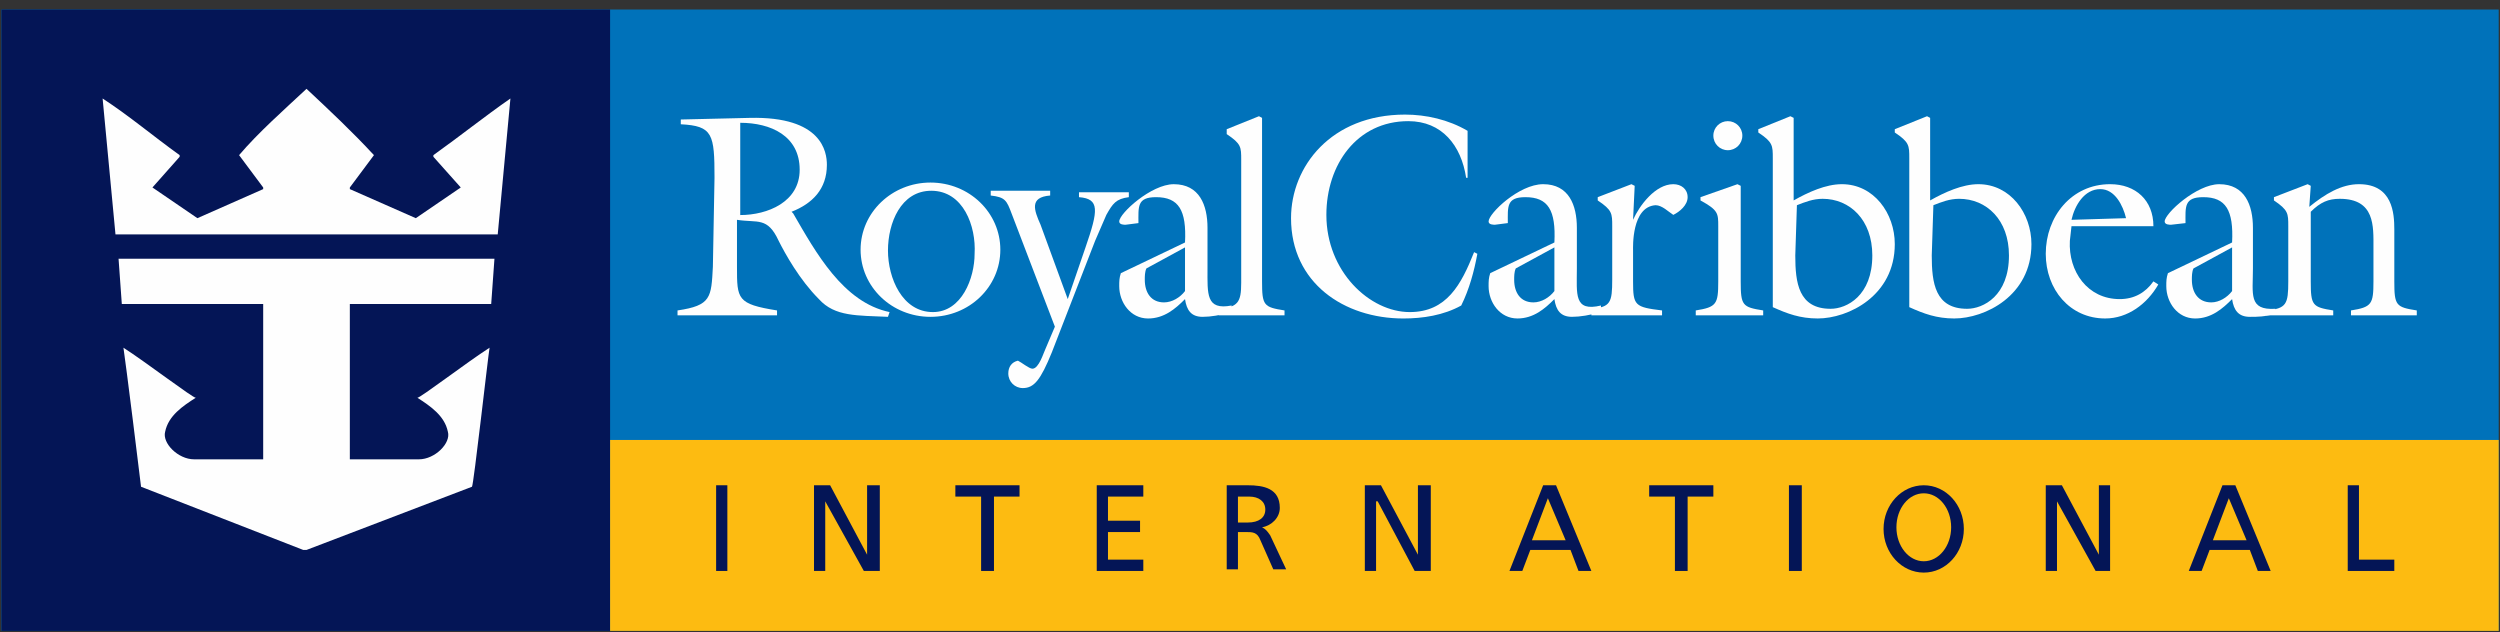 <svg width="178" height="45" viewBox="0 0 178 45" fill="none" xmlns="http://www.w3.org/2000/svg">
<rect x="0" y="0" width="178" height="45" fill="#333333" stroke="none"/>
<g clip-path="url(#clip0_1489_10510)">
<path d="M0.104 0.678H177.907V44.919H0.104V0.678Z" fill="#0072BA"/>
<path d="M0.104 0.678H43.439V44.919H0.104V0.678Z" fill="#041556"/>
<path d="M43.44 31.325H177.908V44.919H43.44V31.325Z" fill="#FDBB11"/>
<path fill-rule="evenodd" clip-rule="evenodd" d="M87.342 34.551H88.838C89.974 34.551 91.122 34.773 91.122 36.164C91.122 36.853 90.542 37.426 89.858 37.543C90.09 37.66 90.206 37.777 90.438 38.116L91.574 40.535H90.658L89.742 38.466C89.522 37.882 89.174 37.882 88.722 37.882H88.142V40.535H87.342V34.551ZM88.142 37.204H88.838C89.638 37.204 90.09 36.853 90.09 36.281C90.09 35.708 89.638 35.357 88.942 35.357H88.142V37.204Z" fill="#041556"/>
<path d="M97.176 34.551H98.324L100.956 39.495V34.551H101.872V40.652H100.724L98.092 35.696H97.976V40.652H97.176V34.551Z" fill="#041556"/>
<path fill-rule="evenodd" clip-rule="evenodd" d="M109.873 34.551H110.789L113.305 40.652H112.389L111.821 39.156H108.957L108.389 40.652H107.473L109.873 34.551ZM110.209 35.474L109.073 38.466H111.473L110.209 35.474Z" fill="#041556"/>
<path d="M119.254 35.357H117.422V34.551H121.991V35.357H120.159V40.652H119.254V35.357Z" fill="#041556"/>
<path d="M127.372 34.551H128.288V40.652H127.372V34.551Z" fill="#041556"/>
<path fill-rule="evenodd" clip-rule="evenodd" d="M136.974 40.769C135.397 40.769 134.109 39.378 134.109 37.66C134.109 35.942 135.397 34.551 136.974 34.551C138.551 34.551 139.826 35.942 139.826 37.66C139.826 39.378 138.551 40.769 136.974 40.769ZM138.922 37.543C138.922 36.199 138.052 35.123 136.974 35.123C135.895 35.123 135.025 36.199 135.025 37.543C135.025 38.876 135.895 39.962 136.974 39.962C138.052 39.962 138.922 38.876 138.922 37.543Z" fill="#041556"/>
<path d="M145.658 34.551H146.806L149.439 39.495V34.551H150.239V40.652H149.207L146.458 35.696V40.652H145.658V34.551Z" fill="#041556"/>
<path fill-rule="evenodd" clip-rule="evenodd" d="M158.24 34.551H159.156L161.673 40.652H160.757L160.188 39.156H157.324L156.756 40.652H155.84L158.24 34.551ZM158.692 35.474L157.556 38.466H159.956L158.692 35.474Z" fill="#041556"/>
<path d="M167.158 34.551H167.958V39.846H170.475V40.652H167.158V34.551Z" fill="#041556"/>
<path d="M21.824 6.324C23.424 7.82 25.14 9.433 26.625 11.046L24.909 13.348V13.465L29.605 15.534L32.806 13.348L30.857 11.163V11.046C32.806 9.655 34.522 8.276 36.342 7.013L35.438 16.691H8.222L7.306 7.013C9.242 8.276 10.854 9.655 12.791 11.046V11.163L10.854 13.348L14.055 15.534L18.739 13.465V13.348L17.023 11.046C18.392 9.433 20.224 7.82 21.824 6.324Z" fill="#FEFEFE"/>
<path d="M35.205 18.421L34.973 21.647H24.908V32.704H29.825C30.973 32.704 32.121 31.547 31.889 30.74C31.657 29.595 30.625 28.905 29.72 28.321C29.941 28.321 33.257 25.785 34.857 24.756C34.741 25.446 33.721 34.551 33.605 34.656L21.823 39.156H21.591L10.042 34.656C10.042 34.551 8.905 25.446 8.789 24.756C10.389 25.785 13.706 28.321 13.938 28.321C13.022 28.905 11.99 29.595 11.758 30.74C11.538 31.547 12.674 32.704 13.822 32.704H18.739V21.647H8.673L8.441 18.421H35.205Z" fill="#FEFEFE"/>
<path fill-rule="evenodd" clip-rule="evenodd" d="M50.873 12.659C50.873 9.55 50.757 8.965 48.472 8.848V8.509L53.389 8.393C58.526 8.276 58.874 10.812 58.874 11.735C58.874 13.465 57.842 14.494 56.358 15.078L56.474 15.195C58.074 17.954 60.022 21.53 63.338 22.22L63.222 22.559C61.042 22.454 59.442 22.559 58.306 21.297C56.926 19.917 55.905 18.07 55.441 17.147C54.641 15.417 53.957 15.885 52.473 15.651V18.994C52.473 21.297 52.473 21.647 55.325 22.103V22.454H48.24V22.103C50.641 21.752 50.641 21.18 50.757 18.994L50.873 12.659ZM52.705 15.312C54.641 15.312 56.937 14.389 56.937 12.086C56.937 9.667 54.873 8.743 52.705 8.743V15.312Z" fill="#FEFEFE"/>
<path fill-rule="evenodd" clip-rule="evenodd" d="M66.249 22.559C63.501 22.559 61.274 20.431 61.274 17.778C61.274 15.136 63.501 12.998 66.249 12.998C69.009 12.998 71.224 15.136 71.224 17.778C71.224 20.431 69.009 22.559 66.249 22.559ZM66.307 13.582C64.139 13.582 63.223 15.885 63.223 17.837C63.223 19.8 64.243 22.22 66.423 22.22C68.476 22.22 69.392 19.8 69.392 18.07C69.508 16.107 68.591 13.582 66.307 13.582Z" fill="#FEFEFE"/>
<path d="M72.023 15.195C71.675 14.272 71.571 14.038 70.539 13.921V13.582H74.772V13.921C73.276 14.038 73.624 14.961 74.088 16.002L76.024 21.296L77.288 17.614C78.204 14.961 78.308 14.155 76.824 14.038V13.687H80.373V14.038C79.457 14.155 79.225 14.494 78.772 15.3L77.972 17.147L74.888 25.095C74.088 27.059 73.624 27.631 72.823 27.631C72.255 27.631 71.791 27.175 71.791 26.591C71.791 26.135 72.023 25.785 72.476 25.679C72.707 25.785 73.276 26.252 73.508 26.252C73.972 26.252 74.308 25.095 74.424 24.873L75.108 23.26L72.023 15.195Z" fill="#FEFEFE"/>
<path fill-rule="evenodd" clip-rule="evenodd" d="M84.373 17.264C84.489 14.961 83.921 14.038 82.309 14.038C80.941 14.038 81.057 14.728 81.057 15.885L80.141 16.002C80.025 16.002 79.689 16.002 79.689 15.768C79.689 15.195 81.973 13.115 83.573 13.115C85.405 13.115 85.974 14.611 85.974 16.224V19.111C85.974 20.946 85.858 22.103 87.69 21.752V22.22C86.886 22.446 86.198 22.559 85.626 22.559C84.826 22.559 84.489 22.103 84.373 21.297C83.689 21.986 82.889 22.676 81.741 22.676C80.489 22.676 79.689 21.53 79.689 20.373C79.689 20.034 79.689 19.8 79.804 19.45L84.373 17.264ZM81.625 19.111C81.509 19.345 81.509 19.684 81.509 19.917C81.509 20.841 81.961 21.53 82.877 21.53C83.457 21.53 84.025 21.18 84.373 20.724V17.615L81.625 19.111Z" fill="#FEFEFE"/>
<path d="M86.773 22.453V21.986C88.142 21.869 88.374 21.53 88.374 20.139V11.384C88.374 10.461 88.374 10.239 87.342 9.549V9.199L89.638 8.275L89.858 8.392V20.034C89.858 21.752 89.974 21.869 91.458 22.103V22.453H86.773Z" fill="#FEFEFE"/>
<path fill-rule="evenodd" clip-rule="evenodd" d="M110.673 17.264C110.789 14.961 110.221 14.038 108.609 14.038C107.241 14.038 107.357 14.727 107.357 15.884L106.441 16.001C106.325 16.001 105.988 16.001 105.988 15.768C105.988 15.195 108.157 13.114 109.873 13.114C111.705 13.114 112.273 14.61 112.273 16.223V19.11C112.273 20.945 112.041 22.22 113.99 21.752V22.22C113.186 22.445 112.498 22.558 111.925 22.558C111.125 22.558 110.789 22.103 110.673 21.296C109.989 21.986 109.189 22.675 108.041 22.675C106.788 22.675 105.988 21.53 105.988 20.373C105.988 20.034 105.988 19.8 106.104 19.449L110.673 17.264ZM107.925 19.11C107.809 19.344 107.809 19.683 107.809 19.917C107.809 20.84 108.261 21.53 109.177 21.53C109.757 21.53 110.325 21.179 110.673 20.723V17.614L107.925 19.11Z" fill="#FEFEFE"/>
<path d="M104.724 12.659H104.388C104.04 10.356 102.671 8.626 100.271 8.626C96.607 8.626 94.438 11.735 94.438 15.3C94.438 19.333 97.523 22.22 100.375 22.22C103.008 22.22 104.04 20.256 104.956 17.953L105.188 18.07C104.956 19.333 104.608 20.607 104.04 21.752C102.787 22.453 101.292 22.676 99.923 22.676C95.691 22.676 91.922 20.139 91.922 15.534C91.922 11.852 94.775 8.159 100.039 8.159C101.523 8.159 103.124 8.509 104.492 9.316V12.659H104.724Z" fill="#FEFEFE"/>
<path fill-rule="evenodd" clip-rule="evenodd" d="M158.925 17.264C159.041 14.961 158.473 14.038 156.872 14.038C155.492 14.038 155.608 14.728 155.608 15.885L154.576 16.002C154.472 16.002 154.124 16.002 154.124 15.768C154.124 15.195 156.408 13.115 158.009 13.115C159.841 13.115 160.409 14.611 160.409 16.224V19.111C160.409 20.946 160.073 22.103 162.009 21.986V22.337C161.209 22.559 160.757 22.559 160.189 22.559C159.389 22.559 159.041 22.103 158.925 21.297C158.241 21.986 157.441 22.676 156.293 22.676C155.04 22.676 154.24 21.53 154.24 20.373C154.24 20.034 154.24 19.8 154.356 19.45L158.925 17.264ZM156.177 19.111C156.061 19.345 156.061 19.684 156.061 19.917C156.061 20.841 156.524 21.53 157.441 21.53C158.009 21.53 158.577 21.18 158.925 20.724V17.615L156.177 19.111Z" fill="#FEFEFE"/>
<path d="M116.274 20.034C116.274 21.752 116.39 21.869 118.338 22.103V22.453H113.306V21.986C114.674 21.869 114.79 21.53 114.79 19.917V16.107C114.79 15.195 114.79 14.961 113.758 14.271V14.038L116.158 13.114L116.39 13.231L116.274 15.651C116.738 14.61 117.875 13.114 119.139 13.114C119.707 13.114 120.159 13.465 120.159 14.038C120.159 14.61 119.591 15.078 119.139 15.3C118.791 15.078 118.338 14.61 117.875 14.61C116.158 14.727 116.274 17.614 116.274 17.836V20.034Z" fill="#FEFEFE"/>
<path d="M124.055 9.655C124.055 10.239 123.591 10.695 123.023 10.695C122.455 10.695 121.991 10.239 121.991 9.655C121.991 9.082 122.455 8.626 123.023 8.626C123.591 8.626 124.055 9.082 124.055 9.655ZM120.738 22.454V22.103C122.223 21.869 122.339 21.647 122.339 20.034V16.107C122.339 15.195 122.339 14.961 121.075 14.272V14.038L123.707 13.115L123.939 13.232V20.034C123.939 21.752 124.055 21.869 125.539 22.103V22.454H120.738Z" fill="#FEFEFE"/>
<path fill-rule="evenodd" clip-rule="evenodd" d="M126.223 11.268C126.223 10.356 126.223 10.122 125.191 9.433V9.199L127.476 8.275L127.708 8.392V14.271C128.74 13.687 129.992 13.114 131.14 13.114C133.425 13.114 134.909 15.195 134.909 17.381C134.909 21.062 131.592 22.675 129.424 22.675C128.172 22.675 127.256 22.336 126.223 21.869V11.268ZM127.824 18.187C127.824 20.139 128.056 21.986 130.34 21.986C131.488 21.986 133.309 21.062 133.309 18.187C133.309 15.651 131.708 14.155 129.772 14.155C129.088 14.155 128.508 14.388 127.94 14.611L127.824 18.187Z" fill="#FEFEFE"/>
<path fill-rule="evenodd" clip-rule="evenodd" d="M135.941 11.268C135.941 10.356 135.941 10.122 134.909 9.433V9.199L137.205 8.275L137.426 8.392V14.271C138.458 13.687 139.722 13.114 140.858 13.114C143.142 13.114 144.638 15.195 144.638 17.381C144.638 21.062 141.322 22.675 139.142 22.675C137.889 22.675 136.973 22.336 135.941 21.869V11.268ZM137.541 18.187C137.541 20.139 137.773 21.986 140.058 21.986C141.206 21.986 143.038 21.062 143.038 18.187C143.038 15.651 141.438 14.155 139.49 14.155C138.805 14.155 138.226 14.388 137.657 14.611L137.541 18.187Z" fill="#FEFEFE"/>
<path fill-rule="evenodd" clip-rule="evenodd" d="M147.374 17.147C147.258 19.332 148.638 21.296 150.923 21.296C151.955 21.296 152.755 20.84 153.323 20.034L153.671 20.256C152.871 21.647 151.491 22.675 149.891 22.675C147.374 22.675 145.658 20.607 145.658 18.07C145.658 15.417 147.49 13.114 150.239 13.114C152.071 13.114 153.323 14.271 153.323 16.107H147.49L147.374 17.147ZM151.375 15.534C151.155 14.622 150.575 13.465 149.543 13.465C148.406 13.465 147.722 14.622 147.49 15.651L151.375 15.534Z" fill="#FEFEFE"/>
<path d="M162.925 16.107C162.925 15.195 162.925 14.961 161.905 14.271V14.038L164.305 13.114L164.526 13.231L164.421 14.727C165.558 13.804 166.706 13.114 167.958 13.114C170.359 13.114 170.475 15.195 170.475 16.34V20.034C170.475 21.752 170.59 21.869 172.075 22.103V22.453H167.39V22.103C168.874 21.869 168.99 21.647 168.99 20.034V17.614C168.99 16.107 169.106 14.155 166.59 14.155C165.79 14.155 165.221 14.388 164.526 15.078V20.034C164.526 21.752 164.642 21.869 166.126 22.103V22.453H161.325V22.103C162.809 21.986 162.925 21.647 162.925 20.034V16.107Z" fill="#FEFEFE"/>
<path d="M50.988 34.551H51.788V40.652H50.988V34.551Z" fill="#041556"/>
<path d="M57.957 34.551H59.105L61.737 39.495V34.551H62.642V40.652H61.505L58.757 35.696V40.652H57.957V34.551Z" fill="#041556"/>
<path d="M69.855 35.357H68.022V34.551H72.591V35.357H70.771V40.652H69.855V35.357Z" fill="#041556"/>
<path d="M78.088 34.551H81.404V35.357H78.888V37.075H81.172V37.882H78.888V39.846H81.404V40.652H78.088V34.551Z" fill="#041556"/>
</g>
<defs>
<clipPath id="clip0_1489_10510">
<rect width="178" height="45" fill="white"/>
</clipPath>
</defs>
</svg>

